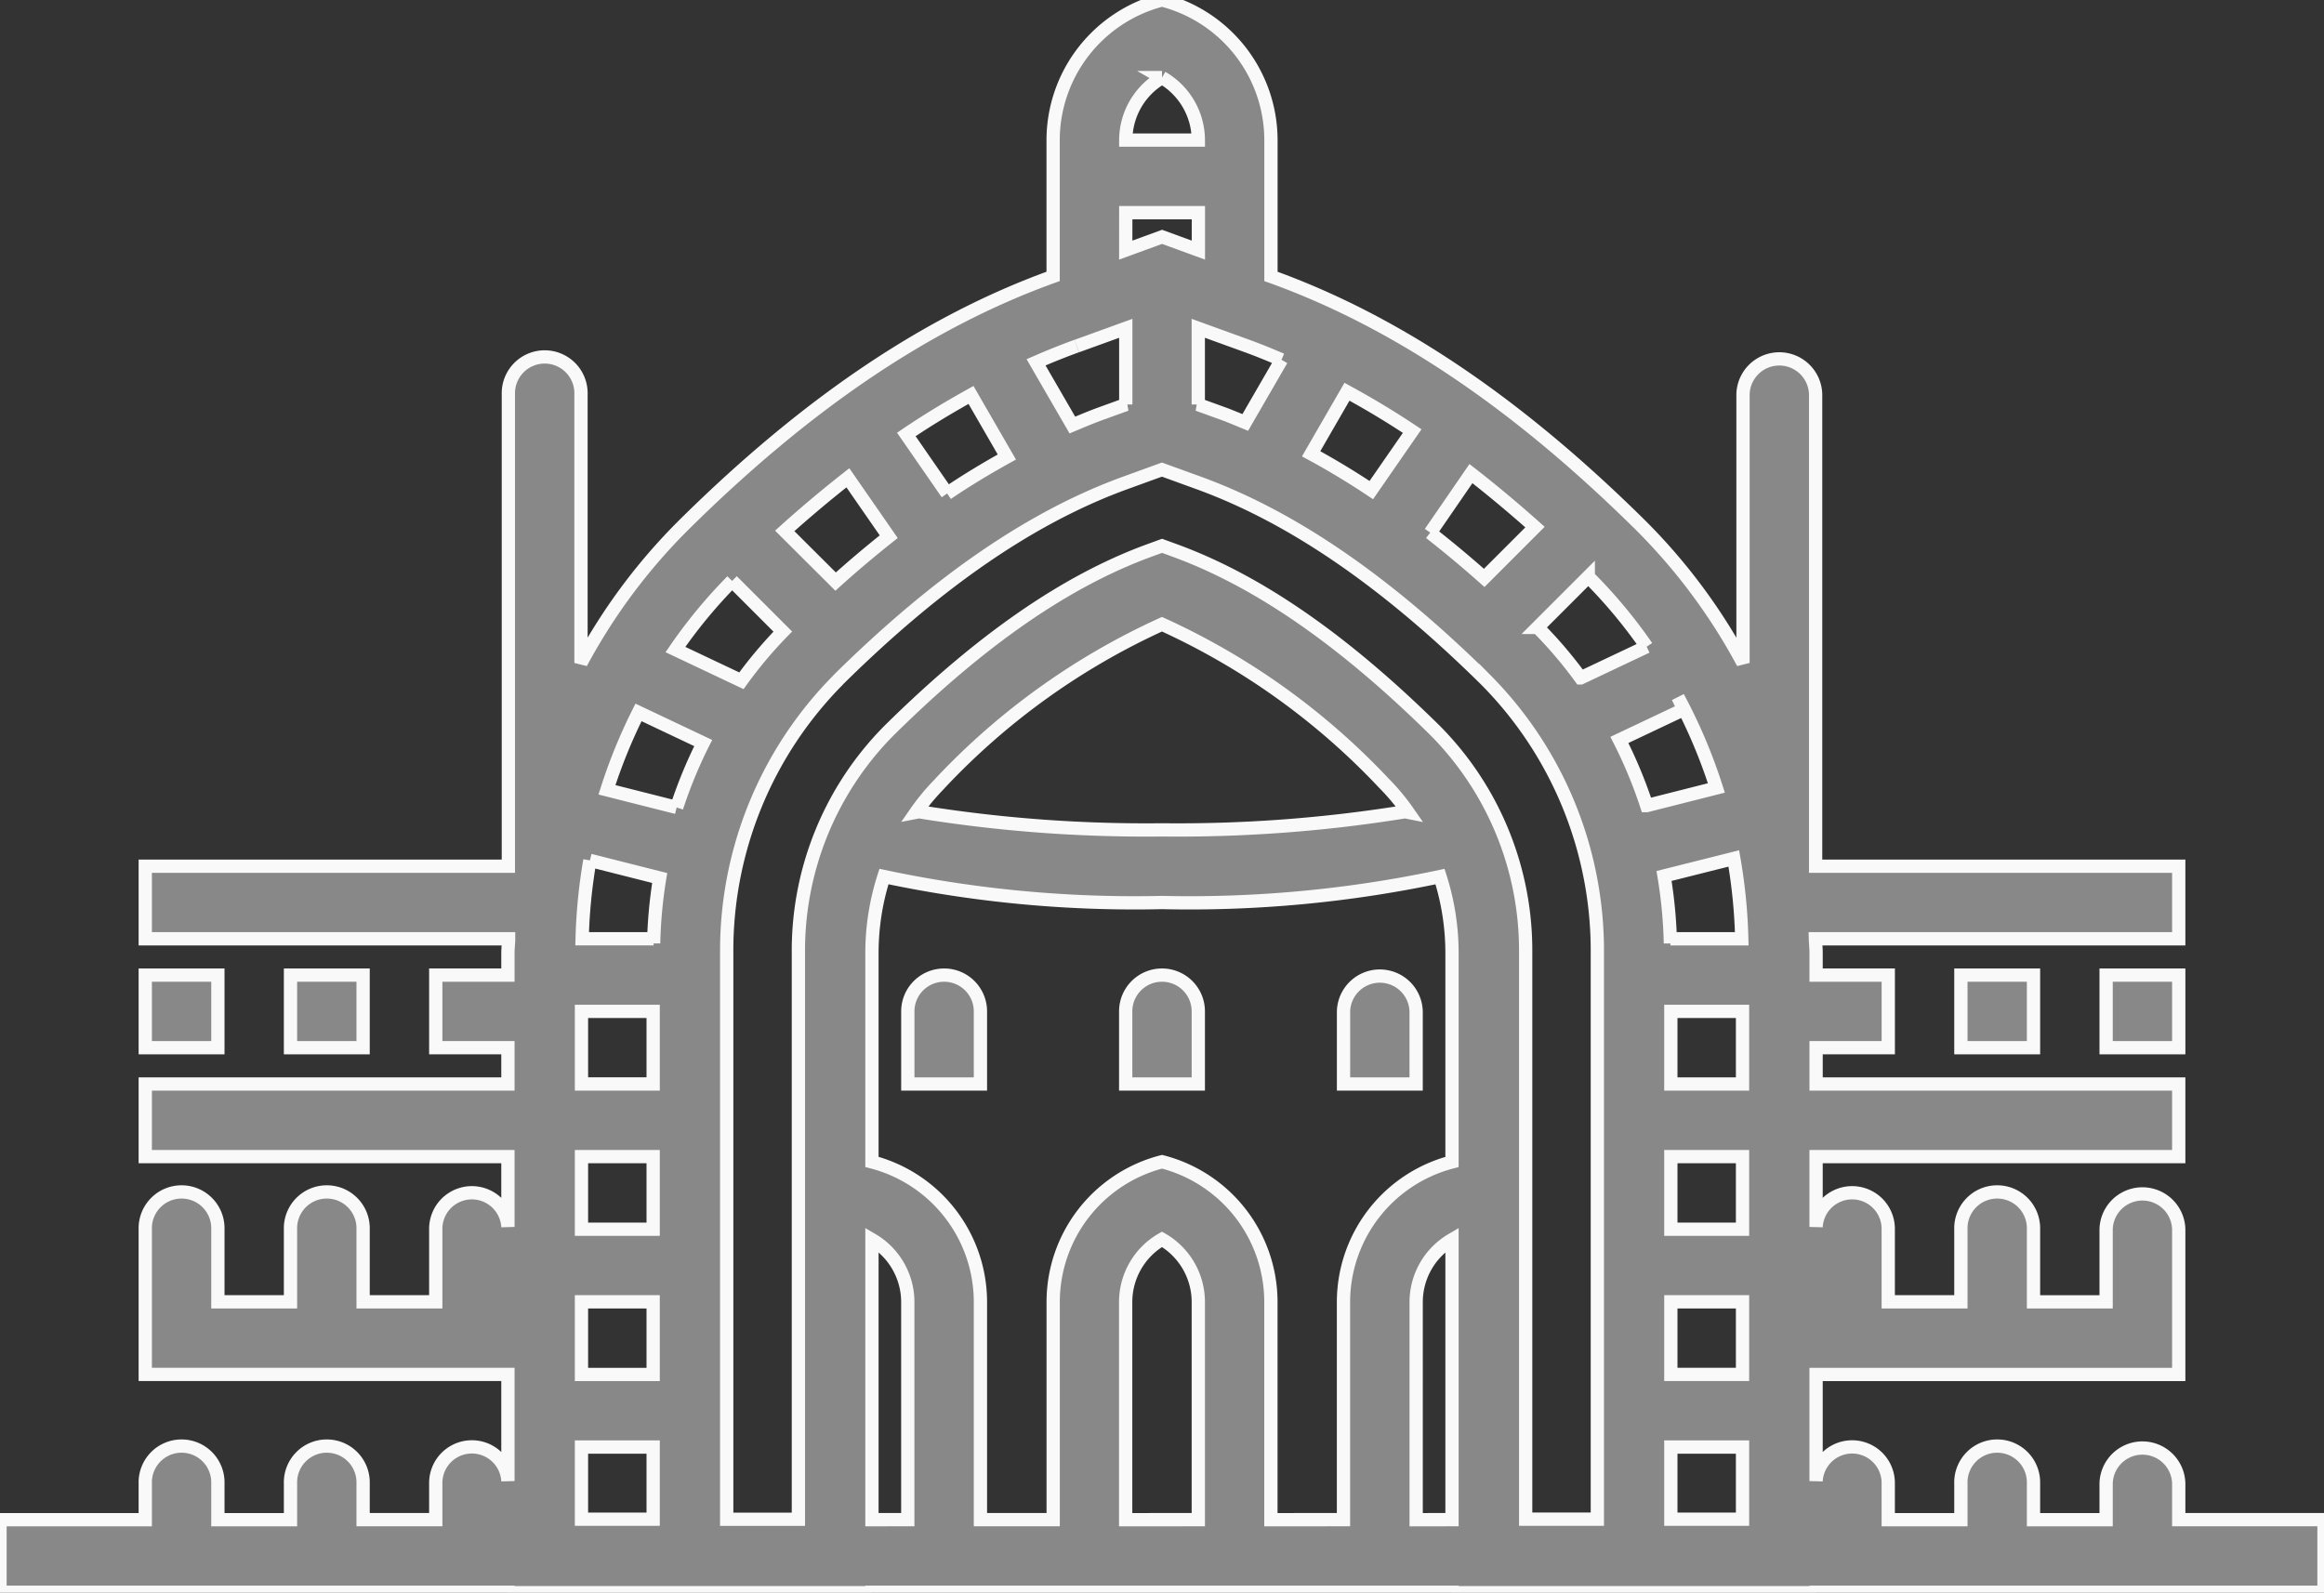 <svg xmlns="http://www.w3.org/2000/svg" xmlns:xlink="http://www.w3.org/1999/xlink" width="87.529" height="60" viewBox="0 0 87.529 60">
  <rect x="0" y="0" width="87.529" height="60" fill="#333333" stroke="none"/>
  <defs>
    <clipPath id="clip-path">
      <rect id="Rectangle_158" data-name="Rectangle 158" width="87.529" height="60" fill="none" stroke="#f9f9f9" stroke-width="0.5"/>
    </clipPath>
  </defs>
  <g id="Lucknow" clip-path="url(#clip-path)">
    <path id="Path_52" data-name="Path 52" d="M82.058,57.248V55.881a1.368,1.368,0,0,0-2.735,0v1.368H76.588V55.881a1.368,1.368,0,1,0-2.735,0v1.368H71.117V55.881a1.36,1.36,0,0,0-2.718-.086V51.778H82.058v-5.47a1.368,1.368,0,0,0-2.735,0v2.735H76.588V46.307a1.368,1.368,0,1,0-2.735,0v2.735H71.117V46.307a1.36,1.36,0,0,0-2.718-.086V43.572H82.058V40.837H68.4V39.469h2.718V36.734H68.4v-.843c0-.176-.022-.349-.026-.525H82.058V32.631H68.382V14.852a1.368,1.368,0,0,0-2.735,0V24.975a21.969,21.969,0,0,0-3.895-5.225c-4.637-4.58-9.162-7.628-13.831-9.317l-.053-.019V5.278A5.458,5.458,0,0,0,43.764,0a5.458,5.458,0,0,0-4.1,5.277v5.136l-.052.019c-4.673,1.692-9.2,4.739-13.83,9.316a21.959,21.959,0,0,0-3.9,5.227V14.852a1.368,1.368,0,1,0-2.735,0V32.631H5.471v2.735H19.156c0,.175-.026.349-.026.525v.843H16.412v2.735H19.13v1.368H5.471v2.735H19.13v2.649a1.36,1.36,0,0,0-2.718.086v2.735H13.676V46.307a1.368,1.368,0,1,0-2.735,0v2.735H8.206V46.307a1.368,1.368,0,1,0-2.735,0v5.47H19.13v4.017a1.36,1.36,0,0,0-2.718.086v1.368H13.676V55.881a1.368,1.368,0,1,0-2.735,0v1.368H8.206V55.881a1.368,1.368,0,1,0-2.735,0v1.368H0v2.735H19.13V60H32.841v-.017H54.688V60H68.4v-.017H87.529V57.248ZM21.9,38.1h2.7v2.735H21.9Zm.318-5.689,2.628.665a17.609,17.609,0,0,0-.228,2.46v-.171H21.925a20.312,20.312,0,0,1,.292-2.953M35.673,18.591l-1.538-2.223c.812-.551,1.624-1.037,2.436-1.489l1.35,2.338c-.748.415-1.5.865-2.249,1.373m-2.2,1.629c-.665.528-1.333,1.088-2,1.691L29.555,20c.8-.719,1.589-1.38,2.379-2Zm-1.906,5.394c3.769-3.725,7.318-6.156,10.846-7.432l1.35-.49,1.35.49c3.529,1.276,7.077,3.707,10.849,7.432a14.49,14.49,0,0,1,4.2,10.277v21.34h-2.7V35.891a11.765,11.765,0,0,0-3.394-8.355c-3.472-3.43-6.687-5.654-9.826-6.8l-.474-.173-.475.173c-3.143,1.148-6.356,3.372-9.822,6.8a11.769,11.769,0,0,0-3.4,8.357v21.34h-2.7V35.891a14.479,14.479,0,0,1,4.2-10.277m22.3-5.547L55.4,17.842q1.2.934,2.413,2.015L55.9,21.771q-1.025-.91-2.038-1.7m-2.214-1.608q-1.137-.756-2.267-1.367l1.35-2.338c.819.447,1.637.935,2.456,1.482ZM62.929,49.042h2.7v2.735h-2.7Zm0,5.471h2.7v2.718h-2.7Zm2.7-8.206h-2.7V43.572h2.7Zm-2.7-8.206h2.7v2.735h-2.7Zm-.017-2.735v.172A17.612,17.612,0,0,0,62.673,33L65.3,32.34a20.32,20.32,0,0,1,.3,3.026Zm-.893-5.017a17.327,17.327,0,0,0-1.028-2.474l2.424-1.148-.218-.461a20.112,20.112,0,0,1,1.447,3.418ZM21.9,54.513h2.7v2.718H21.9Zm2.7-2.735H21.9V49.042h2.7Zm.886-21.36-2.626-.664a20.14,20.14,0,0,1,1.188-2.916l2.437,1.154a17.341,17.341,0,0,0-1,2.427M24.6,46.307H21.9V43.572h2.7ZM35.413,29.5a26.529,26.529,0,0,1,8.351-5.984,26.561,26.561,0,0,1,8.355,5.986,8.121,8.121,0,0,1,.916,1.1l-.115-.023a53.386,53.386,0,0,1-9.156.684,53.384,53.384,0,0,1-9.156-.684L34.5,30.6a8.153,8.153,0,0,1,.918-1.1m26.6-5.139-2.485,1.176a16.241,16.241,0,0,0-1.619-1.9l-.005,0,1.91-1.91a18.972,18.972,0,0,1,2.2,2.638M48.266,13.554,46.9,15.916c-.281-.115-.563-.237-.844-.339l-.94-.34h.015V12.369l1.846.669c.43.156.859.334,1.288.516m-4.5-10.63a2.727,2.727,0,0,1,1.368,2.355H42.4a2.727,2.727,0,0,1,1.368-2.355M42.4,8.013h2.735v1.41l-1.368-.5-1.368.5Zm-1.844,5.024,1.844-.668v2.868h.015l-.94.34c-.362.131-.724.284-1.086.436L39.021,13.65c.509-.222,1.019-.428,1.531-.613M27.574,21.884l1.909,1.909a16.256,16.256,0,0,0-1.559,1.853L25.439,24.47a18.971,18.971,0,0,1,2.135-2.585m5.266,35.364V46.7a2.723,2.723,0,0,1,1.35,2.341v8.206Zm9.556,0V49.042a2.726,2.726,0,0,1,1.368-2.355,2.726,2.726,0,0,1,1.368,2.355v8.206Zm5.47,0V49.042a5.458,5.458,0,0,0-4.1-5.277,5.458,5.458,0,0,0-4.1,5.277v8.206H36.926V49.042a5.457,5.457,0,0,0-4.086-5.271v-7.88a9.43,9.43,0,0,1,.452-2.87A45.484,45.484,0,0,0,43.764,34a45.475,45.475,0,0,0,10.472-.977,9.445,9.445,0,0,1,.451,2.87v7.88A5.457,5.457,0,0,0,50.6,49.042v8.206Zm5.471,0V49.042a2.724,2.724,0,0,1,1.35-2.341V57.248Z" transform="translate(0 -0.001)" fill="#888" stroke="#f9f9f9" stroke-width="0.5"/>
    <rect id="Rectangle_154" data-name="Rectangle 154" width="2.735" height="2.735" transform="translate(5.471 36.733)" fill="#888" stroke="#f9f9f9" stroke-width="0.5"/>
    <rect id="Rectangle_155" data-name="Rectangle 155" width="2.735" height="2.735" transform="translate(10.941 36.733)" fill="#888" stroke="#f9f9f9" stroke-width="0.5"/>
    <rect id="Rectangle_156" data-name="Rectangle 156" width="2.735" height="2.735" transform="translate(73.853 36.733)" fill="#888" stroke="#f9f9f9" stroke-width="0.5"/>
    <rect id="Rectangle_157" data-name="Rectangle 157" width="2.735" height="2.735" transform="translate(79.323 36.733)" fill="#888" stroke="#f9f9f9" stroke-width="0.5"/>
    <path id="Path_53" data-name="Path 53" d="M170.872,182.106a1.368,1.368,0,0,0-1.368,1.368v2.735h2.735v-2.735a1.367,1.367,0,0,0-1.367-1.368" transform="translate(-135.313 -145.373)" fill="#888" stroke="#f9f9f9" stroke-width="0.5"/>
    <path id="Path_54" data-name="Path 54" d="M253.6,183.474a1.368,1.368,0,0,0-2.735,0v2.735H253.6Z" transform="translate(-200.264 -145.373)" fill="#888" stroke="#f9f9f9" stroke-width="0.5"/>
    <path id="Path_55" data-name="Path 55" d="M211.553,182.106a1.367,1.367,0,0,0-1.368,1.368v2.735h2.735v-2.735a1.367,1.367,0,0,0-1.368-1.368" transform="translate(-167.788 -145.373)" fill="#888" stroke="#f9f9f9" stroke-width="0.5"/>
  </g>
</svg>
